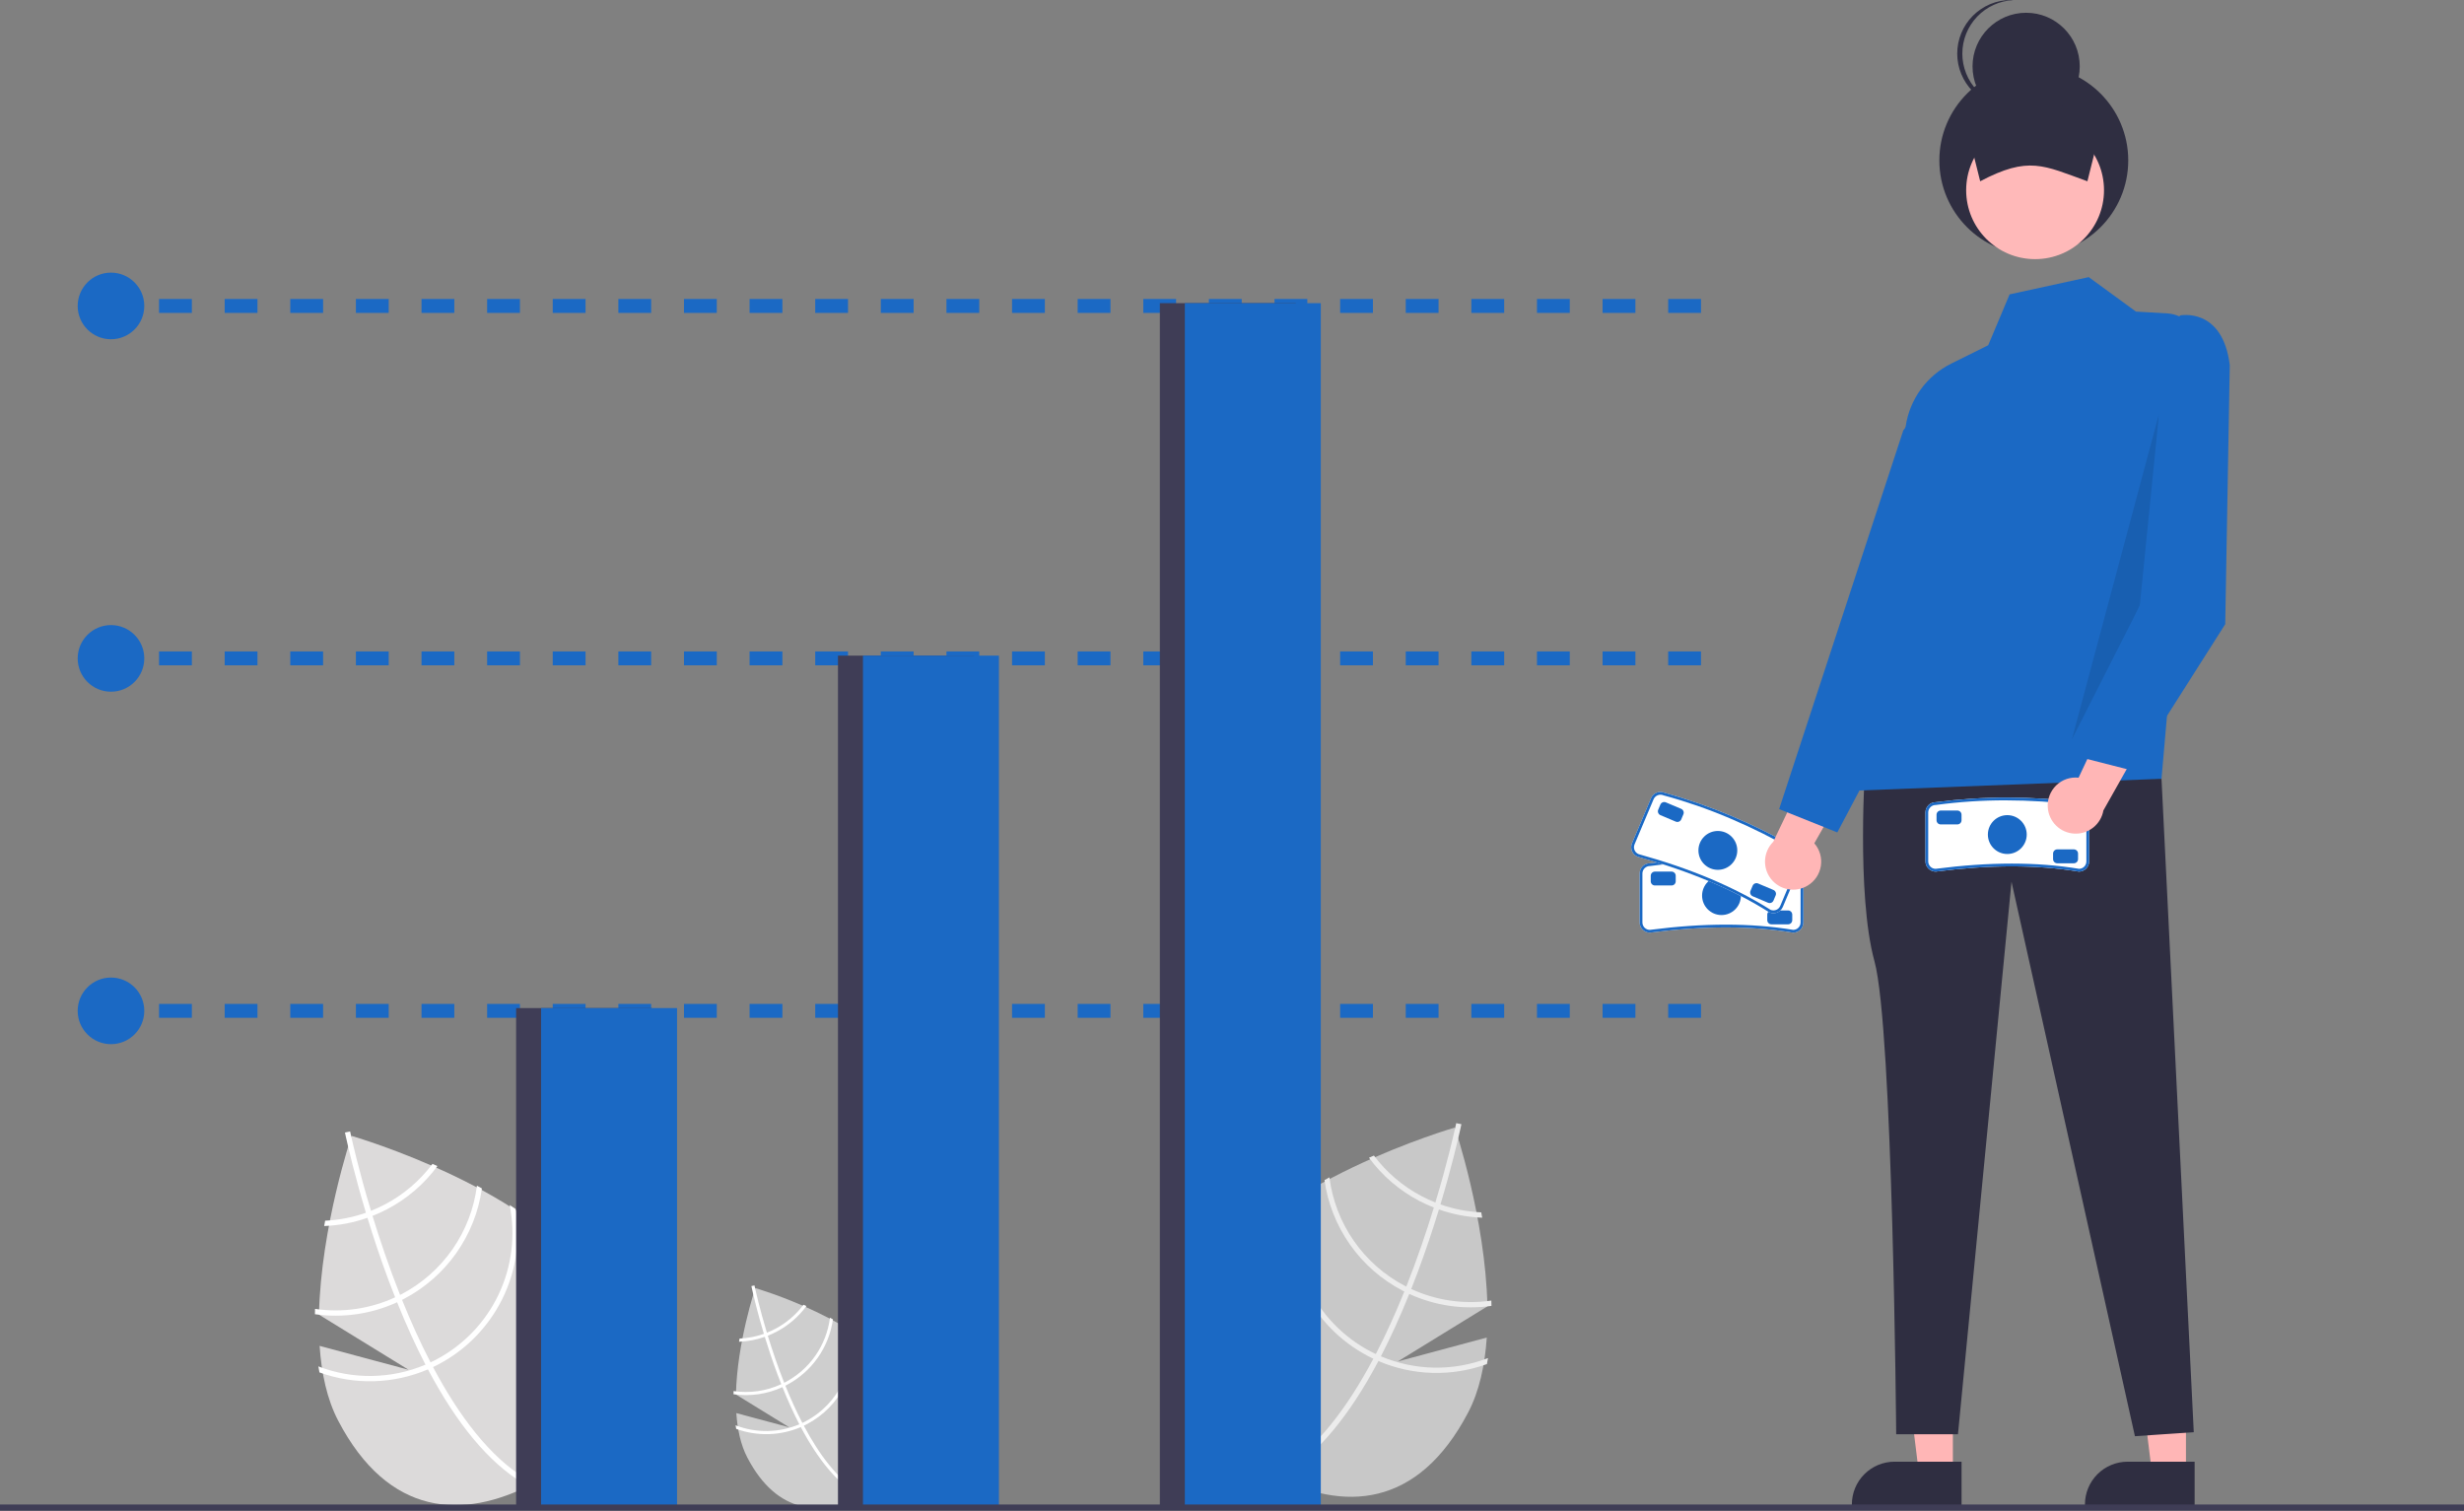 <svg width="336" height="206" viewBox="0 0 336 206" fill="none" xmlns="http://www.w3.org/2000/svg">
<rect x="0" y="0" width="336" height="206" fill="#808080" stroke="none"/>
<g clip-path="url(#clip0_1656_1793)">
<path d="M202.742 182.385L190.623 185.636L202.83 178.129C202.568 166.16 198.39 153.749 198.39 153.749C198.39 153.749 172.301 161.308 165.454 174.397C158.607 187.487 163.997 196.128 173.595 201.15C183.192 206.172 193.364 205.673 200.211 192.583C201.735 189.67 202.489 186.129 202.742 182.385Z" fill="#C8C8C8"/>
<path d="M188.304 184.943L187.966 185.589C184.005 193.068 179.679 198.258 175.042 201.08C174.975 201.122 174.907 201.16 174.84 201.202L174.651 200.888L174.473 200.583C179.553 197.574 183.817 191.794 187.274 185.271C187.387 185.062 187.503 184.85 187.611 184.634C189.05 181.86 190.346 178.97 191.498 176.107C191.59 175.886 191.679 175.66 191.769 175.434C193.27 171.647 194.521 167.932 195.525 164.662C195.597 164.431 195.665 164.198 195.732 163.969C197.408 158.426 198.337 154.262 198.536 153.337C198.562 153.224 198.575 153.162 198.578 153.147L198.927 153.22L198.932 153.218L199.283 153.292C199.28 153.307 199.239 153.517 199.151 153.903C198.831 155.346 197.923 159.244 196.426 164.23C196.357 164.454 196.288 164.687 196.216 164.918C195.405 167.573 194.435 170.507 193.303 173.528C193.02 174.287 192.732 175.031 192.44 175.761C192.353 175.988 192.264 176.214 192.173 176.435C190.928 179.53 189.638 182.367 188.304 184.943Z" fill="#ECECEC"/>
<path d="M196.427 164.23C196.198 164.147 195.966 164.062 195.734 163.969C195.103 163.717 194.486 163.434 193.884 163.119C191.319 161.781 189.086 159.884 187.351 157.568C187.128 157.668 186.905 157.767 186.678 157.867C188.49 160.329 190.841 162.344 193.55 163.758C194.193 164.094 194.852 164.395 195.526 164.662C195.755 164.753 195.987 164.838 196.218 164.918C198.117 165.589 200.107 165.967 202.119 166.04C202.074 165.793 202.03 165.55 201.987 165.312C200.091 165.227 198.217 164.863 196.427 164.23Z" fill="#ECECEC"/>
<path d="M192.441 175.761C192.214 175.659 191.99 175.55 191.77 175.434C191.701 175.402 191.631 175.366 191.564 175.331C188.786 173.877 186.4 171.773 184.611 169.198C182.821 166.624 181.681 163.654 181.287 160.543C181.06 160.665 180.834 160.786 180.609 160.913C181.056 164.086 182.253 167.107 184.1 169.725C185.947 172.343 188.391 174.484 191.23 175.969C191.319 176.016 191.408 176.063 191.5 176.107C191.725 176.22 191.948 176.329 192.174 176.435C195.675 178.044 199.566 178.611 203.381 178.068C203.377 177.826 203.374 177.584 203.367 177.34C199.649 177.888 195.852 177.34 192.441 175.761Z" fill="#ECECEC"/>
<path d="M188.305 184.943C188.072 184.846 187.841 184.741 187.613 184.634C187.368 184.518 187.125 184.399 186.886 184.274C183.155 182.316 180.159 179.203 178.345 175.4C176.532 171.596 175.999 167.308 176.826 163.177C176.547 163.36 176.27 163.54 175.997 163.727C175.307 167.92 175.955 172.223 177.85 176.027C179.744 179.83 182.789 182.939 186.552 184.913C186.791 185.038 187.032 185.16 187.275 185.271C187.505 185.383 187.736 185.488 187.968 185.589C192.668 187.598 197.956 187.746 202.761 186.002C202.818 185.731 202.863 185.457 202.91 185.181C198.196 187.004 192.957 186.919 188.305 184.943Z" fill="#ECECEC"/>
<path d="M43.584 183.52L55.704 186.772L43.496 179.264C43.759 167.295 47.936 154.884 47.936 154.884C47.936 154.884 74.025 162.443 80.872 175.533C87.719 188.622 82.329 197.264 72.732 202.286C63.134 207.307 52.963 206.808 46.115 193.718C44.591 190.805 43.837 187.264 43.584 183.52Z" fill="#DCDADA"/>
<path d="M58.019 186.079L58.356 186.724C62.318 194.204 66.643 199.393 71.28 202.215C71.347 202.258 71.415 202.295 71.482 202.337L71.672 202.023L71.85 201.718C66.769 198.709 62.505 192.93 59.048 186.406C58.935 186.197 58.82 185.985 58.711 185.769C57.272 182.995 55.976 180.105 54.824 177.242C54.733 177.021 54.643 176.795 54.554 176.57C53.053 172.782 51.801 169.068 50.798 165.797C50.726 165.566 50.657 165.333 50.59 165.104C48.915 159.561 47.986 155.397 47.786 154.472C47.76 154.36 47.748 154.297 47.744 154.282L47.396 154.355L47.391 154.353L47.039 154.428C47.043 154.442 47.084 154.653 47.171 155.038C47.491 156.482 48.399 160.38 49.897 165.365C49.965 165.59 50.034 165.822 50.106 166.053C50.917 168.708 51.887 171.643 53.019 174.663C53.303 175.422 53.59 176.166 53.883 176.896C53.969 177.124 54.059 177.349 54.15 177.57C55.395 180.666 56.684 183.502 58.019 186.079Z" fill="white"/>
<path d="M44.339 166.448C44.296 166.685 44.252 166.928 44.207 167.176C46.219 167.102 48.209 166.724 50.108 166.053C50.339 165.973 50.571 165.888 50.8 165.797C51.474 165.531 52.133 165.229 52.776 164.893C55.485 163.479 57.836 161.464 59.648 159.003C59.421 158.902 59.198 158.803 58.975 158.704C57.24 161.019 55.007 162.916 52.442 164.254C51.84 164.569 51.223 164.853 50.592 165.104C50.36 165.197 50.128 165.282 49.899 165.365C48.109 165.998 46.235 166.363 44.339 166.448Z" fill="white"/>
<path d="M42.957 178.476C42.951 178.719 42.947 178.961 42.943 179.203C46.758 179.747 50.649 179.18 54.15 177.57C54.376 177.465 54.599 177.356 54.825 177.242C54.916 177.198 55.005 177.151 55.094 177.105C57.933 175.619 60.377 173.479 62.224 170.86C64.071 168.242 65.268 165.221 65.715 162.048C65.49 161.922 65.264 161.8 65.037 161.679C64.643 164.789 63.503 167.759 61.713 170.334C59.924 172.908 57.538 175.012 54.76 176.466C54.693 176.501 54.623 176.538 54.554 176.57C54.334 176.685 54.11 176.794 53.883 176.896C50.472 178.475 46.675 179.024 42.957 178.476Z" fill="white"/>
<path d="M43.414 186.316C43.461 186.593 43.506 186.866 43.563 187.138C48.368 188.881 53.656 188.733 58.357 186.724C58.589 186.623 58.819 186.519 59.049 186.406C59.292 186.296 59.533 186.173 59.773 186.048C63.535 184.074 66.58 180.965 68.475 177.162C70.369 173.359 71.017 169.055 70.327 164.863C70.055 164.676 69.777 164.495 69.498 164.312C70.326 168.443 69.793 172.732 67.979 176.535C66.166 180.338 63.169 183.452 59.439 185.409C59.199 185.535 58.956 185.654 58.712 185.769C58.483 185.877 58.253 185.981 58.019 186.079C53.367 188.054 48.128 188.14 43.414 186.316Z" fill="white"/>
<path d="M100.406 192.686L107.621 194.621L100.354 190.152C100.51 183.026 102.997 175.638 102.997 175.638C102.997 175.638 118.528 180.138 122.604 187.93C126.681 195.723 123.472 200.868 117.758 203.857C112.044 206.847 105.989 206.55 101.913 198.757C101.006 197.023 100.557 194.915 100.406 192.686Z" fill="#CECECE"/>
<path d="M108.999 194.209L109.2 194.593C111.559 199.046 114.134 202.135 116.894 203.815C116.934 203.841 116.975 203.863 117.015 203.888L117.127 203.701L117.233 203.519C114.209 201.728 111.67 198.287 109.612 194.404C109.545 194.28 109.476 194.153 109.412 194.025C108.555 192.373 107.783 190.653 107.097 188.948C107.043 188.817 106.99 188.682 106.937 188.548C106.043 186.293 105.298 184.082 104.701 182.135C104.658 181.997 104.617 181.859 104.577 181.722C103.58 178.422 103.026 175.943 102.908 175.393C102.892 175.326 102.885 175.288 102.883 175.28L102.675 175.323L102.672 175.322L102.463 175.366C102.465 175.375 102.489 175.5 102.542 175.73C102.732 176.589 103.273 178.91 104.164 181.878C104.205 182.011 104.246 182.15 104.289 182.287C104.772 183.868 105.349 185.615 106.023 187.413C106.192 187.865 106.363 188.308 106.537 188.742C106.588 188.878 106.642 189.012 106.696 189.144C107.437 190.986 108.205 192.675 108.999 194.209Z" fill="white"/>
<path d="M100.854 182.522C100.829 182.664 100.802 182.808 100.775 182.955C101.973 182.912 103.158 182.686 104.288 182.287C104.426 182.239 104.564 182.189 104.7 182.135C105.102 181.976 105.494 181.796 105.877 181.597C107.49 180.755 108.889 179.555 109.968 178.09C109.833 178.03 109.7 177.971 109.567 177.912C108.534 179.29 107.205 180.42 105.678 181.216C105.319 181.404 104.952 181.572 104.576 181.722C104.438 181.778 104.3 181.828 104.164 181.878C103.098 182.254 101.983 182.471 100.854 182.522Z" fill="white"/>
<path d="M100.034 189.683C100.03 189.828 100.028 189.972 100.025 190.116C102.297 190.439 104.613 190.102 106.697 189.144C106.831 189.081 106.965 189.016 107.099 188.948C107.153 188.922 107.206 188.894 107.259 188.866C108.949 187.982 110.404 186.708 111.504 185.149C112.603 183.59 113.316 181.792 113.582 179.903C113.448 179.828 113.313 179.755 113.178 179.683C112.944 181.535 112.265 183.303 111.2 184.835C110.134 186.368 108.714 187.621 107.06 188.486C107.02 188.507 106.979 188.529 106.938 188.548C106.806 188.617 106.673 188.681 106.538 188.742C104.508 189.682 102.247 190.009 100.034 189.683Z" fill="white"/>
<path d="M100.305 194.35C100.333 194.515 100.36 194.678 100.393 194.839C103.254 195.877 106.402 195.789 109.2 194.593C109.339 194.533 109.476 194.471 109.613 194.404C109.757 194.338 109.901 194.265 110.043 194.191C112.283 193.016 114.096 191.165 115.224 188.9C116.352 186.636 116.738 184.074 116.327 181.578C116.164 181.467 115.999 181.36 115.833 181.25C116.326 183.71 116.009 186.263 114.929 188.527C113.849 190.791 112.066 192.645 109.844 193.81C109.702 193.885 109.557 193.956 109.412 194.025C109.276 194.089 109.139 194.151 109 194.209C106.23 195.385 103.111 195.436 100.305 194.35Z" fill="white"/>
<path d="M244.522 127.173L244.491 127.171C238.753 126.223 232.378 126.223 225.002 127.172H224.999C224.815 127.174 224.632 127.14 224.462 127.071C224.291 127.002 224.136 126.9 224.004 126.771C223.873 126.642 223.769 126.489 223.697 126.319C223.626 126.149 223.589 125.967 223.588 125.783V119.103C223.588 118.734 223.735 118.381 223.995 118.12C224.256 117.86 224.609 117.713 224.978 117.713C231.473 116.866 238.051 116.866 244.546 117.714H244.548C244.912 117.719 245.26 117.868 245.515 118.128C245.771 118.388 245.913 118.738 245.912 119.103V125.783C245.912 126.152 245.765 126.505 245.505 126.766C245.244 127.026 244.891 127.173 244.522 127.173Z" fill="white"/>
<path d="M244.522 127.173L244.491 127.171C238.753 126.223 232.378 126.223 225.002 127.172H224.999C224.815 127.174 224.632 127.14 224.462 127.071C224.291 127.002 224.136 126.9 224.004 126.771C223.873 126.642 223.769 126.489 223.697 126.319C223.626 126.149 223.589 125.967 223.588 125.783V119.103C223.588 118.734 223.735 118.381 223.995 118.12C224.256 117.86 224.609 117.713 224.978 117.713C231.473 116.866 238.051 116.866 244.546 117.714H244.548C244.912 117.719 245.26 117.868 245.515 118.128C245.771 118.388 245.913 118.738 245.912 119.103V125.783C245.912 126.152 245.765 126.505 245.505 126.766C245.244 127.026 244.891 127.173 244.522 127.173ZM234.502 117.457C231.325 117.451 228.152 117.663 225.004 118.089C224.869 118.087 224.735 118.112 224.61 118.162C224.484 118.211 224.37 118.286 224.274 118.38C224.177 118.474 224.101 118.586 224.048 118.711C223.995 118.835 223.967 118.968 223.966 119.103V125.783C223.967 126.051 224.073 126.309 224.263 126.498C224.453 126.688 224.71 126.795 224.978 126.795C232.36 125.844 238.766 125.844 244.537 126.795C244.803 126.791 245.056 126.682 245.242 126.493C245.429 126.304 245.534 126.049 245.534 125.783V119.103C245.534 118.834 245.427 118.577 245.237 118.388C245.048 118.198 244.79 118.091 244.522 118.091C241.198 117.674 237.852 117.462 234.502 117.457Z" fill="#1B69C4"/>
<path d="M234.75 124.773C236.213 124.773 237.399 123.587 237.399 122.124C237.399 120.661 236.213 119.475 234.75 119.475C233.287 119.475 232.102 120.661 232.102 122.124C232.102 123.587 233.287 124.773 234.75 124.773Z" fill="#1B69C4"/>
<path d="M227.939 120.74H225.669C225.519 120.74 225.374 120.68 225.268 120.574C225.162 120.467 225.102 120.323 225.102 120.172V119.416C225.102 119.265 225.162 119.121 225.268 119.014C225.374 118.908 225.519 118.848 225.669 118.848H227.939C228.09 118.848 228.234 118.908 228.341 119.014C228.447 119.121 228.507 119.265 228.507 119.416V120.172C228.507 120.323 228.447 120.467 228.341 120.574C228.234 120.68 228.09 120.74 227.939 120.74Z" fill="#1B69C4"/>
<path d="M243.83 126.038H241.56C241.409 126.038 241.265 125.978 241.159 125.872C241.052 125.765 240.992 125.621 240.992 125.47V124.714C240.992 124.563 241.052 124.419 241.159 124.312C241.265 124.206 241.409 124.146 241.56 124.146H243.83C243.981 124.146 244.125 124.206 244.231 124.312C244.338 124.419 244.397 124.563 244.398 124.714V125.47C244.397 125.621 244.338 125.765 244.231 125.872C244.125 125.978 243.981 126.038 243.83 126.038Z" fill="#1B69C4"/>
<path d="M241.291 124.41L241.264 124.396C236.345 121.291 230.472 118.812 223.308 116.817L223.305 116.816C223.135 116.746 222.98 116.643 222.849 116.514C222.719 116.384 222.615 116.23 222.544 116.06C222.474 115.89 222.437 115.708 222.438 115.524C222.438 115.339 222.474 115.157 222.545 114.987L225.143 108.833C225.286 108.493 225.559 108.225 225.9 108.086C226.241 107.947 226.624 107.95 226.964 108.093C233.277 109.839 239.336 112.397 244.991 115.705L244.993 115.706C245.326 115.852 245.589 116.125 245.723 116.463C245.857 116.802 245.852 117.18 245.71 117.516L243.112 123.67C242.968 124.01 242.696 124.278 242.354 124.417C242.013 124.556 241.631 124.553 241.291 124.41Z" fill="white"/>
<path d="M241.291 124.41L241.264 124.396C236.345 121.291 230.472 118.812 223.308 116.817L223.305 116.816C223.135 116.746 222.98 116.643 222.849 116.514C222.719 116.384 222.615 116.23 222.544 116.06C222.474 115.89 222.437 115.708 222.438 115.524C222.438 115.339 222.474 115.157 222.545 114.987L225.143 108.833C225.286 108.493 225.559 108.225 225.9 108.086C226.241 107.947 226.624 107.95 226.964 108.093C233.277 109.839 239.336 112.397 244.991 115.705L244.993 115.706C245.326 115.852 245.589 116.125 245.723 116.463C245.857 116.802 245.852 117.18 245.71 117.516L243.112 123.67C242.968 124.01 242.696 124.278 242.354 124.417C242.013 124.556 241.631 124.553 241.291 124.41ZM235.837 111.562C232.913 110.321 229.907 109.281 226.841 108.45C226.718 108.395 226.585 108.366 226.45 108.363C226.315 108.36 226.181 108.384 226.056 108.434C225.93 108.483 225.816 108.557 225.719 108.65C225.622 108.744 225.545 108.856 225.491 108.98L222.894 115.135C222.79 115.382 222.788 115.66 222.889 115.909C222.99 116.157 223.185 116.355 223.432 116.46C230.603 118.455 236.504 120.946 241.452 124.067C241.698 124.167 241.974 124.165 242.219 124.064C242.464 123.962 242.66 123.768 242.763 123.523L245.361 117.368C245.465 117.121 245.467 116.843 245.366 116.594C245.265 116.346 245.069 116.148 244.822 116.043C241.922 114.366 238.922 112.869 235.837 111.562Z" fill="#1B69C4"/>
<path d="M234.252 118.607C235.715 118.607 236.901 117.421 236.901 115.958C236.901 114.495 235.715 113.309 234.252 113.309C232.789 113.309 231.604 114.495 231.604 115.958C231.604 117.421 232.789 118.607 234.252 118.607Z" fill="#1B69C4"/>
<path d="M228.514 112.034L226.423 111.151C226.284 111.092 226.175 110.981 226.118 110.841C226.061 110.702 226.062 110.546 226.121 110.407L226.415 109.71C226.474 109.571 226.585 109.461 226.724 109.405C226.864 109.348 227.02 109.349 227.159 109.407L229.25 110.29C229.389 110.349 229.498 110.46 229.555 110.6C229.612 110.739 229.611 110.895 229.552 111.034L229.258 111.731C229.199 111.87 229.088 111.98 228.949 112.036C228.809 112.093 228.653 112.092 228.514 112.034Z" fill="#1B69C4"/>
<path d="M241.096 123.096L239.005 122.213C238.866 122.154 238.757 122.043 238.7 121.903C238.643 121.764 238.644 121.608 238.703 121.469L238.997 120.772C239.056 120.633 239.167 120.523 239.306 120.467C239.446 120.41 239.602 120.411 239.741 120.469L241.832 121.352C241.971 121.411 242.08 121.522 242.137 121.662C242.194 121.801 242.193 121.957 242.134 122.096L241.84 122.793C241.781 122.932 241.67 123.042 241.531 123.098C241.391 123.155 241.235 123.154 241.096 123.096Z" fill="#1B69C4"/>
<path d="M246.503 120.753C246.98 120.466 247.387 120.078 247.698 119.617C248.008 119.155 248.214 118.631 248.3 118.081C248.386 117.532 248.351 116.97 248.196 116.435C248.042 115.901 247.772 115.407 247.406 114.988L254.106 103.242L247.094 103.695L241.806 114.78C241.144 115.442 240.747 116.324 240.69 117.259C240.634 118.193 240.923 119.117 241.502 119.853C242.081 120.589 242.91 121.087 243.831 121.253C244.753 121.419 245.704 121.241 246.503 120.753Z" fill="#FFB6B6"/>
<path d="M298.086 200.826H293.447L291.24 182.931L298.087 182.931L298.086 200.826Z" fill="#FFB6B6"/>
<path d="M299.268 205.323L284.311 205.323V205.133C284.311 203.589 284.924 202.108 286.016 201.016C287.108 199.924 288.588 199.311 290.132 199.311H290.133L299.268 199.311L299.268 205.323Z" fill="#2F2E41"/>
<path d="M266.301 200.826H261.662L259.455 182.931L266.301 182.931L266.301 200.826Z" fill="#FFB6B6"/>
<path d="M267.485 205.323L252.527 205.323V205.133C252.527 203.589 253.141 202.108 254.233 201.016C255.324 199.924 256.805 199.311 258.349 199.311H258.35L267.485 199.311L267.485 205.323Z" fill="#2F2E41"/>
<path d="M254.373 103.747C254.373 103.747 253.097 121.92 255.61 131.072C258.123 140.224 258.571 195.572 258.571 195.572H266.995L274.296 120.232L291.127 195.837L299.15 195.285L294.75 106.195L254.373 103.747Z" fill="#2F2E41"/>
<path d="M291.269 42.488L284.829 37.788L274.039 40.138L271.118 47.079L266.085 49.575C264.43 50.396 262.999 51.606 261.916 53.102C260.832 54.598 260.127 56.334 259.862 58.163L252.672 107.822L294.75 106.195L299.844 47.712C299.897 47.101 299.827 46.485 299.638 45.902C299.45 45.318 299.146 44.779 298.745 44.315C298.344 43.851 297.854 43.472 297.304 43.201C296.754 42.93 296.155 42.772 295.543 42.736L291.269 42.488Z" fill="#1B69C4"/>
<path d="M263.423 53.454L259.537 58.694L242.609 110.328L250.544 113.506L263.249 89.445L263.423 53.454Z" fill="#1B69C4"/>
<path d="M277.336 34.752C284.449 34.752 290.215 28.985 290.215 21.871C290.215 14.758 284.449 8.991 277.336 8.991C270.223 8.991 264.457 14.758 264.457 21.871C264.457 28.985 270.223 34.752 277.336 34.752Z" fill="#2F2E41"/>
<path d="M277.511 35.335C282.702 35.335 286.91 31.127 286.91 25.935C286.91 20.744 282.702 16.536 277.511 16.536C272.321 16.536 268.113 20.744 268.113 25.935C268.113 31.127 272.321 35.335 277.511 35.335Z" fill="#FFB9B9"/>
<path d="M284.646 24.717C278.661 22.558 276.636 21.232 270.026 24.717L267.59 14.969H287.082L284.646 24.717Z" fill="#2F2E41"/>
<path d="M276.292 16.362C280.329 16.362 283.602 13.089 283.602 9.051C283.602 5.014 280.329 1.741 276.292 1.741C272.255 1.741 268.982 5.014 268.982 9.051C268.982 13.089 272.255 16.362 276.292 16.362Z" fill="#2F2E41"/>
<path d="M267.591 7.311C267.592 5.433 268.315 3.628 269.612 2.27C270.908 0.912 272.677 0.105 274.552 0.018C274.436 0.012 274.322 0 274.204 0C272.266 0 270.406 0.77 269.035 2.141C267.665 3.512 266.895 5.372 266.895 7.311C266.895 9.25 267.665 11.109 269.035 12.48C270.406 13.851 272.266 14.621 274.204 14.621C274.322 14.621 274.436 14.609 274.552 14.604C272.677 14.516 270.908 13.709 269.612 12.351C268.315 10.993 267.592 9.188 267.591 7.311Z" fill="#2F2E41"/>
<path opacity="0.1" d="M294.412 56.428L291.79 82.572L282.529 100.825L294.412 56.428Z" fill="black"/>
<path d="M17.216 136.891H14.945V138.783H17.216V136.891Z" fill="#1B69C4"/>
<path d="M231.956 138.783H227.483V136.891H231.956V138.783ZM223.009 138.783H218.535V136.891H223.009V138.783ZM214.061 138.783H209.588V136.891H214.061V138.783ZM205.114 138.783H200.64V136.891H205.114V138.783ZM196.166 138.783H191.693V136.891H196.166V138.783ZM187.219 138.783H182.745V136.891H187.219L187.219 138.783ZM178.271 138.783H173.798V136.891H178.271V138.783ZM169.324 138.783H164.85V136.891H169.324V138.783ZM160.376 138.783H155.903V136.891H160.376V138.783ZM151.429 138.783H146.955V136.891H151.429L151.429 138.783ZM142.481 138.783H138.007V136.891H142.481L142.481 138.783ZM133.534 138.783H129.06V136.891H133.534L133.534 138.783ZM124.586 138.783H120.112V136.891H124.586L124.586 138.783ZM115.638 138.783H111.165V136.891H115.639L115.638 138.783ZM106.691 138.783H102.217V136.891H106.691L106.691 138.783ZM97.743 138.783H93.27V136.891H97.743L97.743 138.783ZM88.796 138.783H84.322V136.891H88.796L88.796 138.783ZM79.848 138.783H75.375V136.891H79.849L79.848 138.783ZM70.901 138.783H66.427V136.891H70.901L70.901 138.783ZM61.953 138.783H57.48V136.891H61.953L61.953 138.783ZM53.006 138.783H48.532V136.891H53.006L53.006 138.783ZM44.058 138.783H39.584V136.891H44.058L44.058 138.783ZM35.111 138.783H30.637V136.891H35.111L35.111 138.783ZM26.163 138.783H21.689V136.891H26.163L26.163 138.783Z" fill="#1B69C4"/>
<path d="M17.216 88.831H14.945V90.723H17.216V88.831Z" fill="#1B69C4"/>
<path d="M231.956 90.723H227.483V88.831H231.956V90.723ZM223.009 90.723H218.535V88.831H223.009V90.723ZM214.061 90.723H209.588V88.831H214.061V90.723ZM205.114 90.723H200.64V88.831H205.114V90.723ZM196.166 90.723H191.693V88.831H196.166V90.723ZM187.219 90.723H182.745V88.831H187.219L187.219 90.723ZM178.271 90.723H173.798V88.831H178.271V90.723ZM169.324 90.723H164.85V88.831H169.324V90.723ZM160.376 90.723H155.903V88.831H160.376V90.723ZM151.429 90.723H146.955V88.831H151.429L151.429 90.723ZM142.481 90.723H138.007V88.831H142.481L142.481 90.723ZM133.534 90.723H129.06V88.831H133.534L133.534 90.723ZM124.586 90.723H120.112V88.831H124.586L124.586 90.723ZM115.638 90.723H111.165V88.831H115.639L115.638 90.723ZM106.691 90.723H102.217V88.831H106.691L106.691 90.723ZM97.743 90.723H93.27V88.831H97.743L97.743 90.723ZM88.796 90.723H84.322V88.831H88.796L88.796 90.723ZM79.848 90.723H75.375V88.831H79.849L79.848 90.723ZM70.901 90.723H66.427V88.831H70.901L70.901 90.723ZM61.953 90.723H57.48V88.831H61.953L61.953 90.723ZM53.006 90.723H48.532V88.831H53.006L53.006 90.723ZM44.058 90.723H39.584V88.831H44.058L44.058 90.723ZM35.111 90.723H30.637V88.831H35.111L35.111 90.723ZM26.163 90.723H21.689V88.831H26.163L26.163 90.723Z" fill="#1B69C4"/>
<path d="M17.216 40.771H14.945V42.663H17.216V40.771Z" fill="#1B69C4"/>
<path d="M231.956 42.663H227.483V40.771H231.956V42.663ZM223.009 42.663H218.535V40.771H223.009V42.663ZM214.061 42.663H209.588V40.771H214.061V42.663ZM205.114 42.663H200.64V40.771H205.114V42.663ZM196.166 42.663H191.693V40.771H196.166V42.663ZM187.219 42.663H182.745V40.771H187.219L187.219 42.663ZM178.271 42.663H173.798V40.771H178.271V42.663ZM169.324 42.663H164.85V40.771H169.324V42.663ZM160.376 42.663H155.903V40.771H160.376V42.663ZM151.429 42.663H146.955V40.771H151.429L151.429 42.663ZM142.481 42.663H138.007V40.771H142.481L142.481 42.663ZM133.534 42.663H129.06V40.771H133.534L133.534 42.663ZM124.586 42.663H120.112V40.771H124.586L124.586 42.663ZM115.638 42.663H111.165V40.771H115.639L115.638 42.663ZM106.691 42.663H102.217V40.771H106.691L106.691 42.663ZM97.743 42.663H93.27V40.771H97.743L97.743 42.663ZM88.796 42.663H84.322V40.771H88.796L88.796 42.663ZM79.848 42.663H75.375V40.771H79.849L79.848 42.663ZM70.901 42.663H66.427V40.771H70.901L70.901 42.663ZM61.953 42.663H57.48V40.771H61.953L61.953 42.663ZM53.006 42.663H48.532V40.771H53.006L53.006 42.663ZM44.058 42.663H39.584V40.771H44.058L44.058 42.663ZM35.111 42.663H30.637V40.771H35.111L35.111 42.663ZM26.163 42.663H21.689V40.771H26.163L26.163 42.663Z" fill="#1B69C4"/>
<path d="M88.919 137.459H70.379V205.576H88.919V137.459Z" fill="#3F3D56"/>
<path d="M92.324 137.459H73.783V205.576H92.324V137.459Z" fill="#1B69C4"/>
<path d="M132.81 89.399H114.27V205.576H132.81V89.399Z" fill="#3F3D56"/>
<path d="M136.216 89.399H117.676V205.576H136.216V89.399Z" fill="#1B69C4"/>
<path d="M176.703 41.338H158.162V205.576H176.703V41.338Z" fill="#3F3D56"/>
<path d="M180.109 41.338H161.568V205.576H180.109V41.338Z" fill="#1B69C4"/>
<path d="M15.134 46.258C17.642 46.258 19.675 44.225 19.675 41.717C19.675 39.209 17.642 37.175 15.134 37.175C12.627 37.175 10.594 39.209 10.594 41.717C10.594 44.225 12.627 46.258 15.134 46.258Z" fill="#1B69C4"/>
<path d="M15.134 94.318C17.642 94.318 19.675 92.285 19.675 89.777C19.675 87.269 17.642 85.236 15.134 85.236C12.627 85.236 10.594 87.269 10.594 89.777C10.594 92.285 12.627 94.318 15.134 94.318Z" fill="#1B69C4"/>
<path d="M15.134 142.379C17.642 142.379 19.675 140.345 19.675 137.837C19.675 135.329 17.642 133.296 15.134 133.296C12.627 133.296 10.594 135.329 10.594 137.837C10.594 140.345 12.627 142.379 15.134 142.379Z" fill="#1B69C4"/>
<path d="M336 205.152H0V206H336V205.152Z" fill="#3F3D56"/>
<path d="M283.495 118.848L283.464 118.845C277.725 117.898 271.35 117.898 263.975 118.846H263.972C263.788 118.849 263.605 118.814 263.434 118.746C263.264 118.677 263.108 118.575 262.977 118.446C262.846 118.317 262.742 118.163 262.67 117.994C262.599 117.824 262.561 117.642 262.561 117.458V110.777C262.561 110.409 262.708 110.055 262.968 109.795C263.229 109.534 263.582 109.388 263.95 109.387C270.446 108.54 277.023 108.541 283.518 109.389H283.521C283.885 109.394 284.233 109.543 284.488 109.803C284.743 110.063 284.886 110.413 284.885 110.777V117.458C284.884 117.826 284.738 118.18 284.477 118.44C284.217 118.701 283.863 118.847 283.495 118.848Z" fill="white"/>
<path d="M283.495 118.848L283.464 118.845C277.725 117.898 271.35 117.898 263.975 118.846H263.972C263.788 118.849 263.605 118.814 263.434 118.746C263.264 118.677 263.108 118.575 262.977 118.446C262.846 118.317 262.742 118.163 262.67 117.994C262.599 117.824 262.561 117.642 262.561 117.458V110.777C262.561 110.409 262.708 110.055 262.968 109.795C263.229 109.534 263.582 109.388 263.95 109.387C270.446 108.54 277.023 108.541 283.518 109.389H283.521C283.885 109.394 284.233 109.543 284.488 109.803C284.743 110.063 284.886 110.413 284.885 110.777V117.458C284.884 117.826 284.738 118.18 284.477 118.44C284.217 118.701 283.863 118.847 283.495 118.848ZM273.475 109.132C270.298 109.126 267.124 109.337 263.976 109.764C263.841 109.762 263.708 109.786 263.582 109.836C263.457 109.886 263.343 109.96 263.246 110.054C263.15 110.149 263.073 110.261 263.02 110.385C262.968 110.509 262.94 110.642 262.939 110.777V117.458C262.939 117.726 263.046 117.983 263.236 118.173C263.425 118.362 263.682 118.469 263.95 118.469C271.332 117.519 277.738 117.518 283.51 118.469C283.775 118.465 284.029 118.357 284.215 118.168C284.402 117.978 284.506 117.723 284.506 117.458V110.777C284.506 110.509 284.4 110.252 284.21 110.062C284.02 109.873 283.763 109.766 283.495 109.766C280.171 109.349 276.825 109.137 273.475 109.132Z" fill="#1B69C4"/>
<path d="M273.723 116.448C275.186 116.448 276.372 115.262 276.372 113.799C276.372 112.336 275.186 111.15 273.723 111.15C272.26 111.15 271.074 112.336 271.074 113.799C271.074 115.262 272.26 116.448 273.723 116.448Z" fill="#1B69C4"/>
<path d="M266.912 112.415H264.642C264.491 112.414 264.347 112.355 264.241 112.248C264.134 112.142 264.074 111.997 264.074 111.847V111.09C264.074 110.94 264.134 110.795 264.241 110.689C264.347 110.583 264.491 110.523 264.642 110.522H266.912C267.063 110.523 267.207 110.583 267.313 110.689C267.42 110.795 267.479 110.94 267.48 111.09V111.847C267.479 111.997 267.42 112.142 267.313 112.248C267.207 112.355 267.063 112.414 266.912 112.415Z" fill="#1B69C4"/>
<path d="M282.803 117.713H280.532C280.382 117.712 280.238 117.653 280.131 117.546C280.025 117.44 279.965 117.295 279.965 117.145V116.388C279.965 116.238 280.025 116.093 280.131 115.987C280.238 115.88 280.382 115.821 280.532 115.82H282.803C282.953 115.821 283.097 115.88 283.204 115.987C283.31 116.093 283.37 116.238 283.37 116.388V117.145C283.37 117.295 283.31 117.44 283.204 117.546C283.097 117.653 282.953 117.712 282.803 117.713Z" fill="#1B69C4"/>
<path d="M279.242 110.091C279.203 109.536 279.286 108.979 279.486 108.46C279.685 107.941 279.996 107.471 280.396 107.085C280.797 106.699 281.277 106.405 281.803 106.225C282.329 106.045 282.889 105.982 283.442 106.041L289.207 93.809L292.864 99.81L286.828 110.505C286.667 111.428 286.173 112.26 285.44 112.843C284.707 113.426 283.786 113.719 282.851 113.668C281.916 113.617 281.032 113.225 280.367 112.565C279.701 111.906 279.301 111.026 279.242 110.091Z" fill="#FFB6B6"/>
<path d="M294.917 46.107L297.292 43.01C297.292 43.01 303.077 41.832 304.06 49.779L303.441 85.111L290.763 105.068L282.529 102.966L293.295 79.258L294.917 46.107Z" fill="#1B69C4"/>
</g>
<defs>
<clipPath id="clip0_1656_1793">
<rect width="336" height="206" fill="white"/>
</clipPath>
</defs>
</svg>
